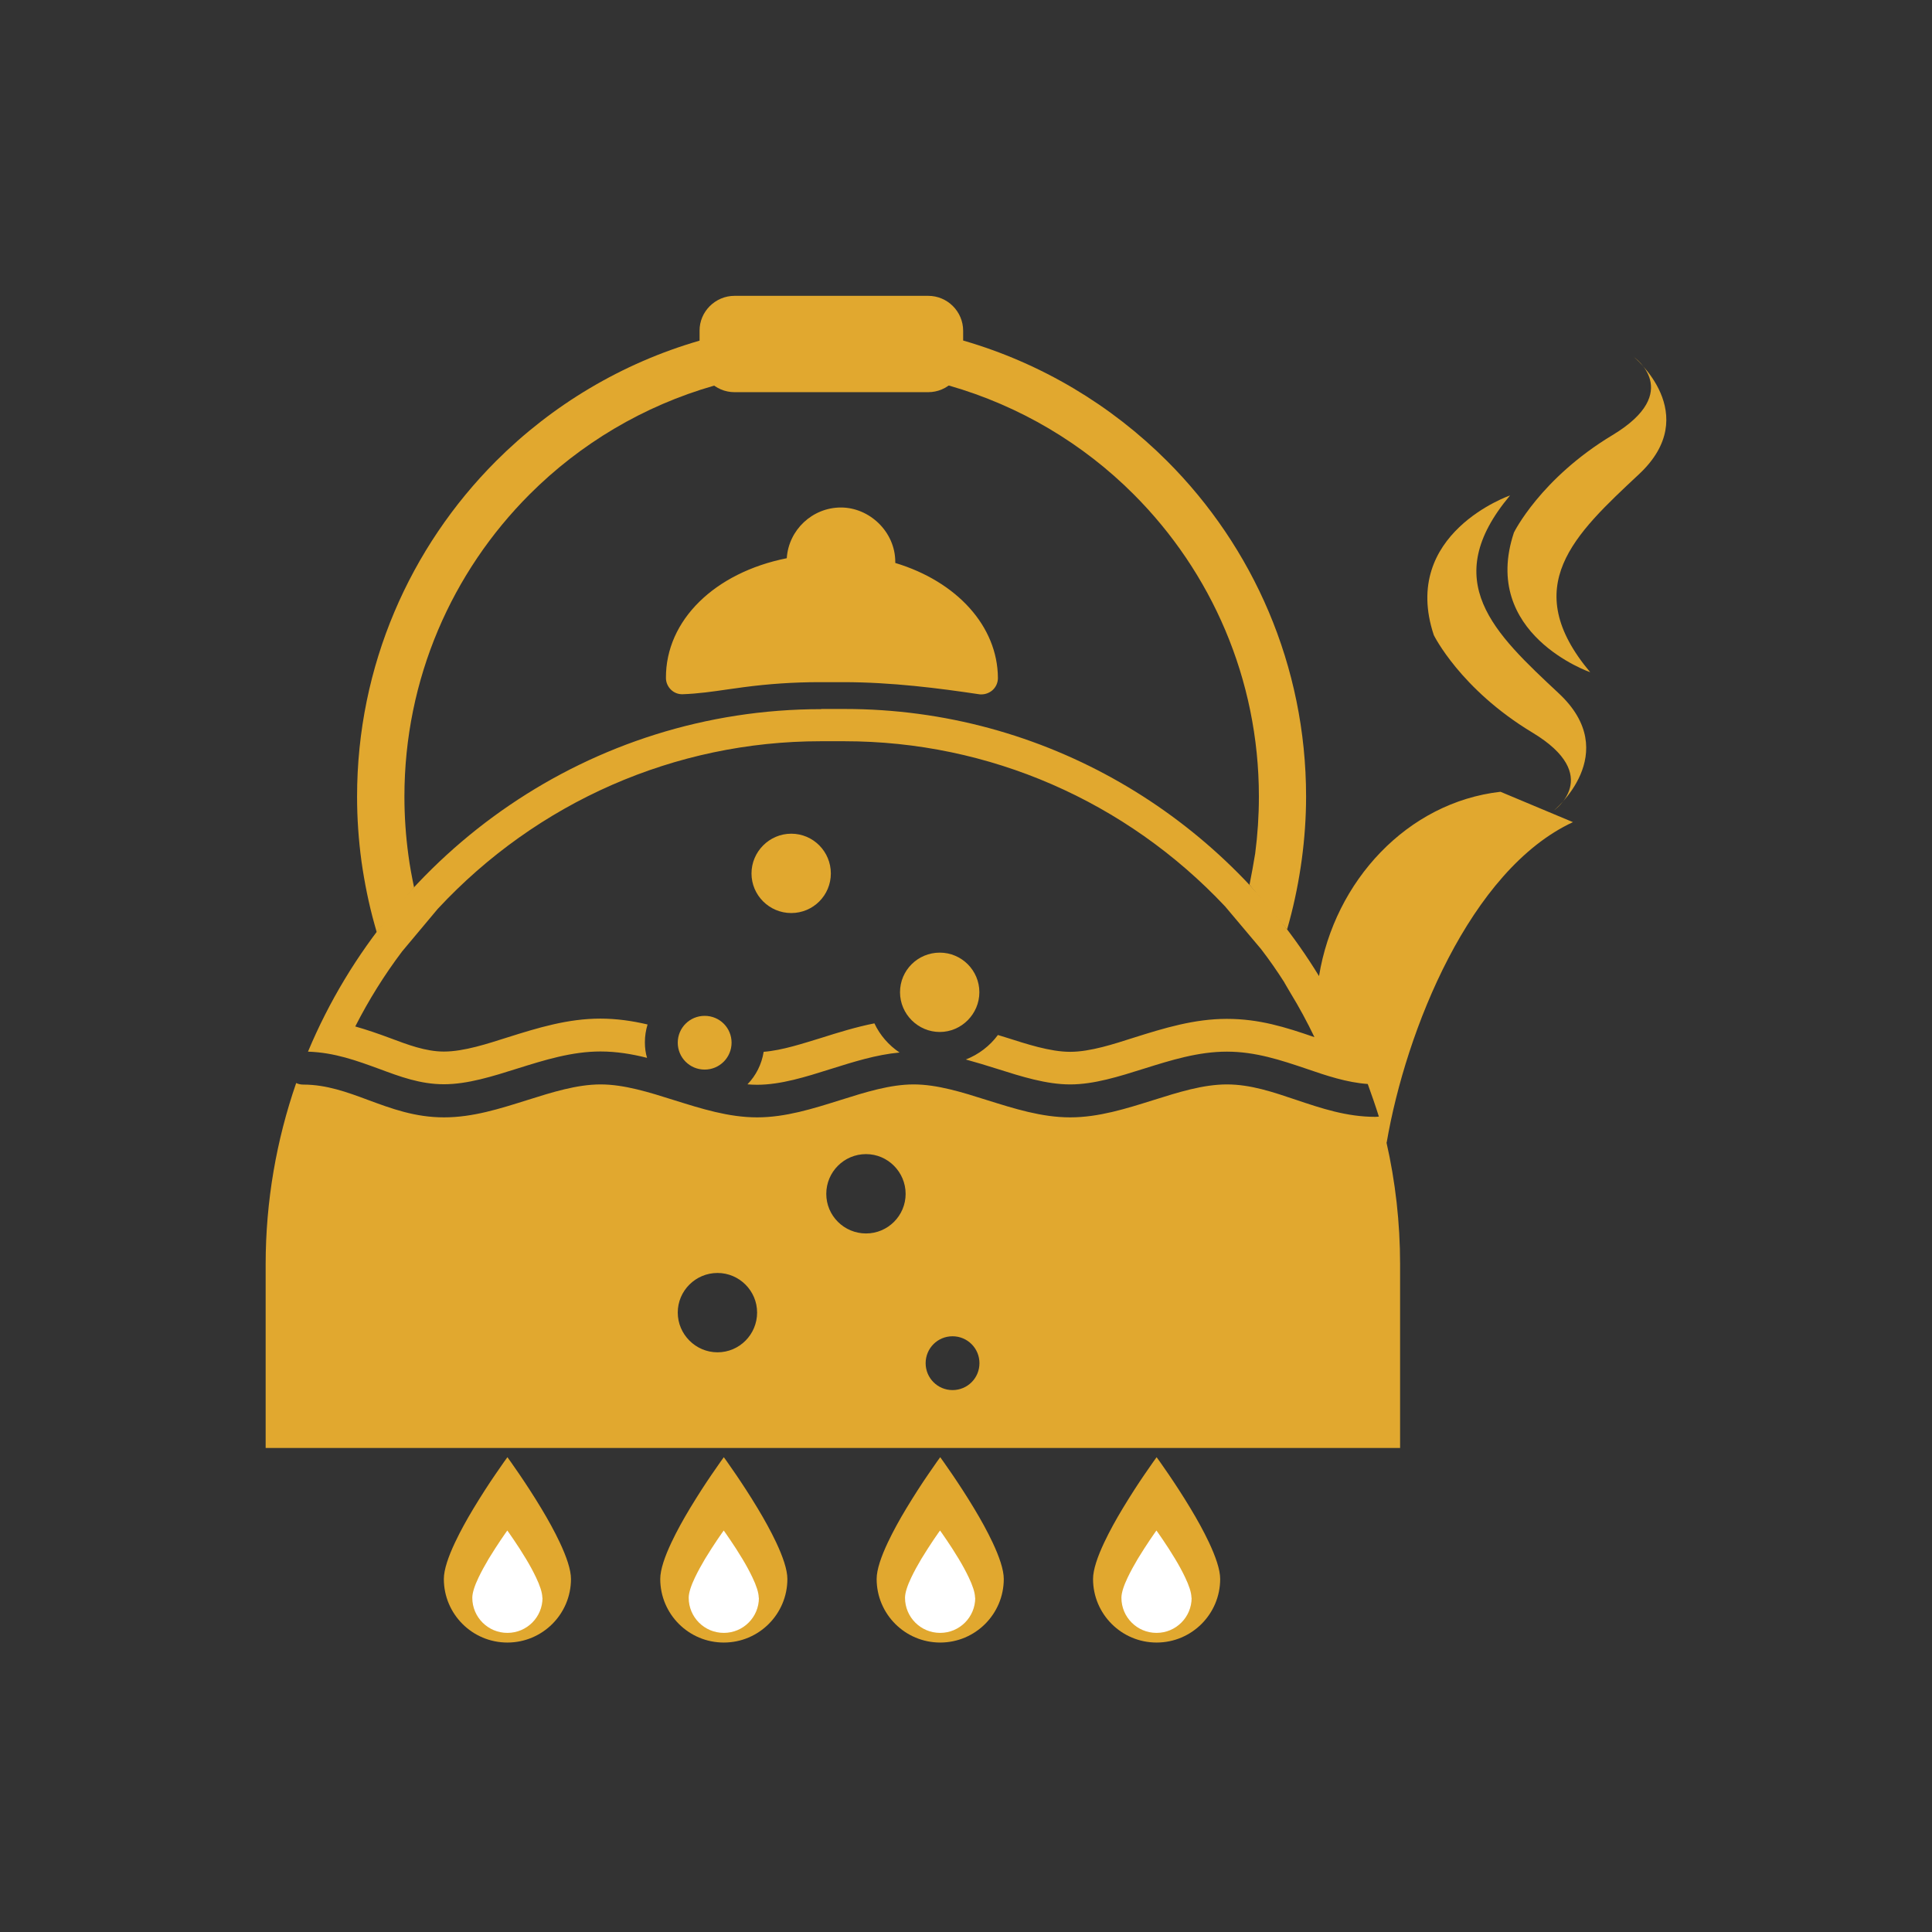 <svg viewBox="0 0 224 224" xmlns="http://www.w3.org/2000/svg" data-name="Layer 1" id="Layer_1">
  <rect x="0" y="0" width="224" height="224" fill="#333333" stroke="none"/>
  <defs>
    <style>
      .cls-1 {
        fill-rule: evenodd;
      }

      .cls-1, .cls-2 {
        fill: #e1a82f;
      }

      .cls-3 {
        fill: #fff;
      }
    </style>
  </defs>
  <g>
    <g>
      <g>
        <path d="M113.78,78.61c-5.12-.78-10.49-1.42-16.01-1.42h-2.74c-3.06,0-6.08.2-9.02.59-2.33.3-4.63.73-6.92.81-.03-6.3,6.08-11.25,14.16-12.3h0c-.1-.36-.15-.76-.15-1.16,0-2.43,1.97-4.4,4.4-4.4s4.4,1.97,4.4,4.4c0,.53-.1,1.04-.26,1.52h-.02c7.04,1.55,12.15,6.18,12.18,11.95h0Z" class="cls-1"></path>
        <path d="M113.78,80.51c-.1,0-.18,0-.28-.02-4.61-.69-10.1-1.4-15.73-1.4h-2.74c-2.97,0-5.92.2-8.78.58-.64.08-1.26.18-1.88.26-1.7.25-3.45.5-5.21.56-.51.02-1.01-.17-1.37-.53-.36-.35-.58-.84-.58-1.36-.03-6.68,5.65-12.21,14.01-13.88.21-3.27,2.96-5.88,6.28-5.88s6.3,2.83,6.3,6.3v.13c7.16,2.16,11.87,7.35,11.9,13.34,0,.55-.23,1.07-.66,1.44-.36.3-.81.46-1.26.46ZM97.47,62.63c-1.39,0-2.51,1.12-2.51,2.51,0,.23.03.46.08.68.15.53.05,1.09-.25,1.54s-.79.76-1.34.83c-6.26.81-11.04,4.16-12.23,8.35.83-.1,1.69-.21,2.56-.35.64-.1,1.29-.18,1.93-.28,3.02-.4,6.15-.61,9.27-.61h2.74c4.89,0,9.6.5,13.78,1.07-1.14-3.67-5.02-6.69-10.33-7.87-.94-.21-1.59-1.09-1.47-2.05.02-.2.07-.4.15-.56.08-.25.12-.5.12-.74,0-1.39-1.12-2.51-2.51-2.51Z" class="cls-2"></path>
      </g>
      <path d="M95.19,82.2h2.74c23.24,0,43.66,12.43,55,30.97,1.8-11.04,10.26-20.15,21.04-21.37l8.4,3.52c-11.93,5.54-19.37,24.13-21.6,37.17l-.03-.08c1.04,4.56,1.59,9.32,1.59,14.18v21.29H30.8v-21.29c0-7.35,1.26-14.43,3.54-21.02.25.12.53.18.83.18,2.69,0,5.11.89,7.5,1.78,2.73,1.01,5.45,2.02,8.81,2.02s6.48-1.01,9.64-2c2.88-.91,5.77-1.82,8.51-1.82s5.64.91,8.51,1.82c3.17.99,6.33,2,9.64,2s6.48-1.01,9.64-2c2.88-.91,5.77-1.82,8.51-1.82s5.64.91,8.51,1.82c3.17.99,6.33,2,9.64,2s6.48-1.01,9.64-2c2.89-.91,5.77-1.82,8.53-1.82s5.35.89,8,1.78c2.94.99,5.88,1.98,9.21,1.98.15,0,.28-.02.41-.03-.38-1.22-.83-2.5-1.29-3.78-2.41-.17-4.78-.96-7.12-1.77-2.94-.99-5.88-1.98-9.21-1.98s-6.48.99-9.64,1.98c-2.89.91-5.77,1.82-8.53,1.82s-5.64-.91-8.51-1.82c-1.19-.38-2.4-.74-3.59-1.07,1.49-.58,2.78-1.57,3.72-2.84.35.1.68.2,1.01.31,2.25.71,5.01,1.64,7.37,1.64s5.14-.93,7.37-1.64c3.55-1.12,7.02-2.18,10.79-2.18s6.79.96,10.16,2.12c-.84-1.75-1.77-3.47-2.76-5.09l-.71-1.21v-.02c-.84-1.32-1.75-2.63-2.71-3.88l-4.18-4.96c-11.49-12.21-27.35-19.15-44.14-19.15h-2.74c-16.92,0-32.9,7.06-44.41,19.44l-4.12,4.92c-2.07,2.74-3.88,5.65-5.44,8.71,1.34.38,2.68.84,4.07,1.36,1.95.73,4.08,1.55,6.2,1.55,2.36,0,5.12-.93,7.37-1.64,3.55-1.12,7.01-2.18,10.78-2.18,1.88,0,3.69.26,5.47.68-.2.66-.31,1.34-.31,2.07,0,.63.08,1.24.25,1.8-1.77-.45-3.57-.74-5.4-.74-3.31,0-6.48.99-9.64,1.98-2.88.91-5.77,1.82-8.51,1.82s-5.11-.89-7.5-1.78c-2.58-.94-5.16-1.9-8.26-2,9.72-23.25,32.76-39.71,59.51-39.71h0ZM104.31,122.03c-2.73.25-5.37,1.09-8.02,1.92-2.88.91-5.77,1.82-8.51,1.82-.38,0-.74-.02-1.12-.05.98-1.01,1.65-2.31,1.88-3.77,2.18-.17,4.61-.99,6.63-1.6,2.08-.66,4.13-1.29,6.21-1.7.64,1.37,1.67,2.55,2.93,3.39h0ZM83.19,147.59c-2.55,0-4.61,2.07-4.61,4.59s2.07,4.61,4.61,4.61,4.59-2.07,4.59-4.61c0-2.53-2.07-4.59-4.59-4.59h0ZM100.41,133.81c-2.55,0-4.61,2.07-4.61,4.61s2.07,4.59,4.61,4.59,4.59-2.07,4.59-4.59-2.05-4.61-4.59-4.61h0ZM110.44,154.93c-1.74,0-3.12,1.4-3.12,3.12s1.39,3.12,3.12,3.12,3.12-1.39,3.12-3.12-1.4-3.12-3.12-3.12h0Z" class="cls-1"></path>
      <path d="M144.87,102.59l4.36,5.17.26-.94c.63-2.33,1.11-4.73,1.44-7.16.33-2.45.5-4.89.5-7.3,0-15.2-6.16-28.95-16.11-38.9-6.48-6.48-14.58-11.35-23.62-13.97h-30.57c-9.04,2.61-17.14,7.49-23.62,13.97-9.95,9.97-16.11,23.72-16.11,38.9,0,2.5.17,4.99.51,7.5.35,2.46.84,4.92,1.52,7.34l.25.88,4.33-5.19c-.26-1.24-.5-2.51-.66-3.75-.3-2.21-.46-4.48-.46-6.78,0-13.68,5.54-26.06,14.51-35.04,5.87-5.87,13.19-10.26,21.4-12.61h27.25c8.2,2.35,15.54,6.74,21.4,12.61,8.96,8.97,14.51,21.35,14.51,35.04,0,2.23-.15,4.45-.43,6.59-.2,1.21-.41,2.41-.66,3.64h0Z" class="cls-2"></path>
      <path d="M85.16,34.3h22.46c2.23,0,4.05,1.82,4.05,4.05v3.07c0,2.23-1.82,4.05-4.05,4.05h-22.46c-2.23,0-4.05-1.82-4.05-4.05v-3.07c-.02-2.21,1.82-4.05,4.05-4.05h0Z" class="cls-1"></path>
      <path d="M91.74,105.86c-2.55,0-4.61-2.07-4.61-4.59s2.07-4.61,4.61-4.61,4.59,2.07,4.59,4.61-2.05,4.59-4.59,4.59h0Z" class="cls-1"></path>
      <path d="M81.7,117.78c1.74,0,3.12,1.39,3.12,3.11s-1.39,3.12-3.12,3.12-3.12-1.39-3.12-3.12,1.4-3.11,3.12-3.11h0Z" class="cls-1"></path>
      <path d="M104.35,115.04c0-2.55,2.07-4.59,4.61-4.59s4.59,2.07,4.59,4.59-2.07,4.61-4.59,4.61-4.61-2.07-4.61-4.61h0Z" class="cls-1"></path>
    </g>
    <g>
      <path d="M180.12,94.01s8.1-6.63.61-13.62c-7.49-7-13.99-13.01-5.65-22.95,0,0-12.77,4.42-8.84,16.2,0,0,3.07,6.26,11.42,11.29,8.35,5.03,2.45,9.08,2.45,9.08Z" class="cls-2"></path>
      <path d="M189.41,41.37s8.1,6.63.61,13.62c-7.49,7-13.99,13.01-5.65,22.95,0,0-12.77-4.42-8.84-16.2,0,0,3.07-6.26,11.42-11.29,8.35-5.03,2.45-9.08,2.45-9.08Z" class="cls-2"></path>
    </g>
  </g>
  <g>
    <g>
      <path d="M66.2,183.07c0,4.07-3.3,7.37-7.37,7.37s-7.37-3.3-7.37-7.37c0-1.09.53-2.61,1.3-4.24.61-1.29,1.36-2.65,2.14-3.94.9-1.49,1.8-2.88,2.53-3.94.82-1.21,1.4-2,1.4-2,0,0,.58.79,1.4,2,.72,1.06,1.63,2.44,2.53,3.94.78,1.29,1.53,2.65,2.14,3.94.77,1.64,1.3,3.15,1.3,4.24Z" class="cls-2"></path>
      <path d="M62.9,185.25c0,2.25-1.82,4.07-4.07,4.07s-4.07-1.82-4.07-4.07c0-.6.29-1.44.72-2.34.34-.71.75-1.46,1.18-2.18.5-.82,1-1.59,1.39-2.17.45-.67.77-1.11.77-1.11,0,0,.32.44.77,1.11.4.59.9,1.35,1.39,2.17.43.71.84,1.46,1.18,2.18.43.9.72,1.74.72,2.34Z" class="cls-3"></path>
    </g>
    <g>
      <path d="M91.29,183.07c0,4.07-3.3,7.37-7.37,7.37s-7.37-3.3-7.37-7.37c0-1.09.53-2.61,1.3-4.24.61-1.29,1.36-2.65,2.14-3.94.9-1.49,1.8-2.88,2.53-3.94.82-1.21,1.4-2,1.4-2,0,0,.58.79,1.4,2,.72,1.06,1.63,2.44,2.53,3.94.78,1.29,1.53,2.65,2.14,3.94.77,1.64,1.3,3.15,1.3,4.24Z" class="cls-2"></path>
      <path d="M87.99,185.25c0,2.25-1.82,4.07-4.07,4.07s-4.07-1.82-4.07-4.07c0-.6.29-1.44.72-2.34.34-.71.75-1.46,1.18-2.18.5-.82,1-1.59,1.39-2.17.45-.67.77-1.11.77-1.11,0,0,.32.44.77,1.11.4.59.9,1.35,1.39,2.17.43.71.84,1.46,1.18,2.18.43.9.72,1.74.72,2.34Z" class="cls-3"></path>
    </g>
    <g>
      <path d="M116.38,183.07c0,4.07-3.3,7.37-7.37,7.37s-7.37-3.3-7.37-7.37c0-1.09.53-2.61,1.3-4.24.61-1.29,1.36-2.65,2.14-3.94.9-1.49,1.8-2.88,2.53-3.94.82-1.21,1.4-2,1.4-2,0,0,.58.79,1.4,2,.72,1.06,1.63,2.44,2.53,3.94.78,1.29,1.53,2.65,2.14,3.94.77,1.64,1.3,3.15,1.3,4.24Z" class="cls-2"></path>
      <path d="M113.07,185.25c0,2.25-1.82,4.07-4.07,4.07s-4.07-1.82-4.07-4.07c0-.6.29-1.44.72-2.34.34-.71.75-1.46,1.18-2.18.5-.82,1-1.59,1.39-2.17.45-.67.77-1.11.77-1.11,0,0,.32.44.77,1.11.4.59.9,1.35,1.39,2.17.43.71.84,1.46,1.18,2.18.43.9.72,1.74.72,2.34Z" class="cls-3"></path>
    </g>
    <g>
      <path d="M141.47,183.07c0,4.07-3.3,7.37-7.37,7.37s-7.37-3.3-7.37-7.37c0-1.09.53-2.61,1.3-4.24.61-1.29,1.36-2.65,2.14-3.94.9-1.49,1.8-2.88,2.53-3.94.82-1.21,1.4-2,1.4-2,0,0,.58.79,1.4,2,.72,1.06,1.63,2.44,2.53,3.94.78,1.29,1.53,2.65,2.14,3.94.77,1.64,1.3,3.15,1.3,4.24Z" class="cls-2"></path>
      <path d="M138.16,185.25c0,2.25-1.82,4.07-4.07,4.07s-4.07-1.82-4.07-4.07c0-.6.29-1.44.72-2.34.34-.71.75-1.46,1.18-2.18.5-.82,1-1.59,1.39-2.17.45-.67.77-1.11.77-1.11,0,0,.32.44.77,1.11.4.59.9,1.35,1.39,2.17.43.71.84,1.46,1.18,2.18.43.9.72,1.74.72,2.34Z" class="cls-3"></path>
    </g>
  </g>
</svg>